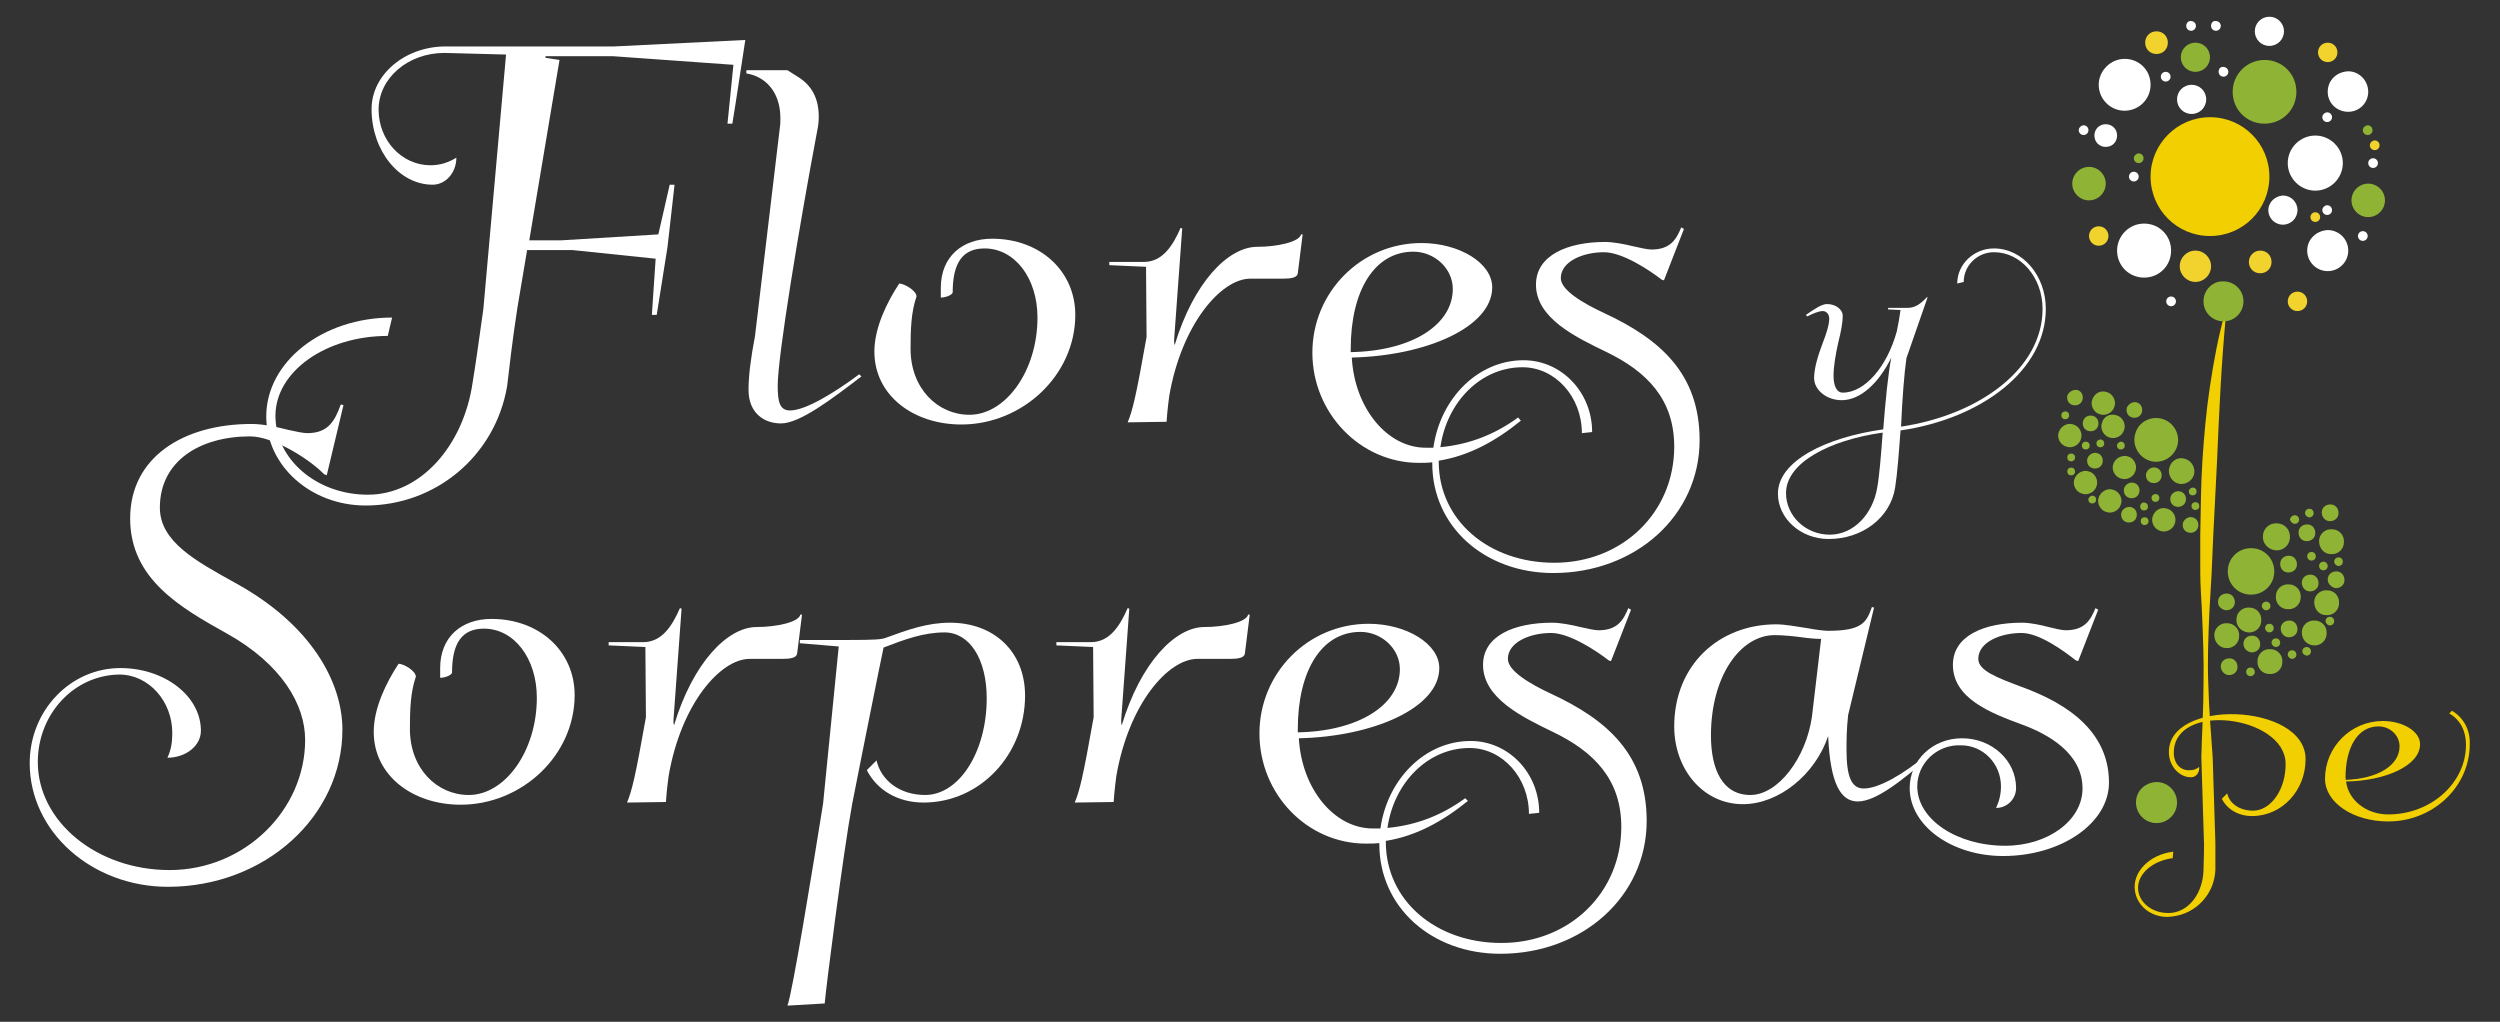 <?xml version="1.0" encoding="utf-8"?>
<!-- Generator: Adobe Illustrator 22.0.1, SVG Export Plug-In . SVG Version: 6.00 Build 0)  -->
<svg version="1.1" id="Capa_1" xmlns="http://www.w3.org/2000/svg" xmlns:xlink="http://www.w3.org/1999/xlink" x="0px" y="0px"
	 viewBox="0 0 462.9 189.2" style="enable-background:new 0 0 462.9 189.2;" xml:space="preserve">
<rect x="0" y="0" width="462.9" height="189.2" fill="#333333" stroke="none"/>
<style type="text/css">
	.st0{fill:#FFFFFF;}
	.st1{fill:#8FB435;}
	.st2{fill:#F1CF00;}
	.st3{fill:#F2D22C;}
</style>
<path class="st0" d="M63.4,135.1c0,16.1-14.4,29.1-32.3,29.1c-14.1,0-25.6-10.2-25.6-22.9c0-9.7,7.5-17.6,16.8-17.6
	c8.2,0,14.9,5.2,14.9,11.6c0,2.8-2.8,5-6.2,5c0.7-1.5,0.9-2.9,0.9-4.6c0-5.9-4.4-10.8-9.8-10.8C13.7,125,7,132.2,7,141.1
	c0,11,10.9,20,24.4,20c13.9,0,25.1-11.1,25.1-24.1c0-6.5-4.3-14-14.5-19.7c-8.6-4.8-17.9-10.1-17.9-21.3c0-11.3,9.8-17.5,22.5-17.5
	c2.2,0,4.8,0.6,6.8,1.1c1.4,0.3,2.7,0.6,3.5,0.6c3.9,0,5.1-2.3,6.2-5.3l0.5,0.1l-3.1,13L60,87.8c-2.6-2.7-9.3-7-13.7-7
	c-9.2,0-16.7,4.5-16.7,13.2c0,6.3,6.7,9.9,13.9,13.9C57.6,115.6,63.4,126.3,63.4,135.1z"/>
<path class="st0" d="M75.9,135c0,7.3,5,12.2,10.9,12.2c6.7,0,12.6-8.1,12.6-18c0-7.3-4.2-12.8-9.8-12.8c-4,0-5.9,2.6-5.9,8.1
	c0,0.5-1.3,1-2.2,1v-1.8c0-5.8,4-9.1,9.5-9.1c8.9,0,15.4,6,15.4,14.1c0,11.2-9.8,20.3-21.1,20.3c-8.9,0-16.1-5.4-16.1-13.5
	c0-4.4,2.3-9.1,4.6-12.6c0.9,0,3.2,1.3,3.2,2.4C76,128.2,75.9,131.4,75.9,135z"/>
<path class="st0" d="M116.1,148.6c0.9-2.2,1.5-4.5,3.5-15.8l-0.1-13l-6.8-0.3v-0.6h6.4c3.5,0,5.4-3.1,6.8-6.3l0.3,0.1l-1.5,20.6
	c0,0.1,0,0.2,0,0.2c0,0.3,0,0.5,0.1,0.8c3.5-11.6,9.9-18.2,15.3-18.2c3.7,0,7.8-0.9,8.1-2.3h0.3l-0.9,7.2c-0.1,0.8-1.2,1-2.8,1h-6
	c-5.4,0-12.7,8.3-15,21.7c-0.3,2.2-0.5,4.5-0.5,4.8L116.1,148.6z"/>
<path class="st0" d="M155.3,119.7l-7.2-0.6v-0.6h8.7c5.3,0,6.4-0.1,7.2-0.4c4.1-1.5,7.7-2.8,11.9-2.8c8.2,0,13.9,5.4,13.9,13.5
	c0,10.9-8.3,19.8-18.8,19.8c-4.8,0-8.6-2.3-10.5-6l1.8-1.8c0.8,3.6,4.2,6.4,9,6.4c6.3,0,11.4-8,11.4-17.9c0-7.3-3.2-12.2-7.8-12.2
	c-3.9,0-7.4,1.3-11.3,2.8c-1.3,6.2-2.7,13.4-4,19.8l-1.8,9.1c-1.7,9.2-4.9,34.4-5.1,37l-6.9,0.4c0.9-2.2,4.8-26.1,6.6-37.4
	L155.3,119.7z"/>
<path class="st0" d="M199,148.6c0.9-2.2,1.5-4.5,3.5-15.8l-0.1-13l-6.8-0.3v-0.6h6.4c3.5,0,5.4-3.1,6.8-6.3l0.3,0.1l-1.5,20.6
	c0,0.1,0,0.2,0,0.2c0,0.3,0,0.5,0.1,0.8c3.5-11.6,9.9-18.2,15.3-18.2c3.7,0,7.8-0.9,8.1-2.3h0.3l-0.9,7.2c-0.1,0.8-1.2,1-2.8,1h-6
	c-5.4,0-12.7,8.3-15,21.7c-0.3,2.2-0.5,4.5-0.5,4.8L199,148.6z"/>
<path class="st0" d="M271.8,148.3c-4.7,3.8-9.6,6.5-15.2,7.4c0,0.1,0,0.1,0,0.2c0,10.8,9.2,18.7,21.4,18.7
	c12.6,0,22.2-9.3,22.2-21.5c0-8.8-5.1-13.9-12.5-17.5c-5.8-2.8-13.1-6.3-13.1-12.5c0-5.4,5.8-7.8,12.8-7.8c1.5,0,3.6,0.4,5.2,0.8
	c1.4,0.3,2.6,0.6,3.4,0.6c3.5,0,4.6-1.9,5.5-4.1l0.5,0.3l-3.7,9.5l-0.4-0.1c-2.3-1.8-7.3-5.1-10.7-5.1c-3.9,0-8,1.7-8,4.8
	c0,2.2,4,4.6,8.1,6.5c10.3,4.8,17.6,11.2,17.6,23.5c0,13.9-11.8,24.6-27.1,24.6c-12.7,0-22.4-8.6-22.4-20.3c0-0.1,0-0.2,0-0.2
	c-0.8,0.1-1.6,0.1-2.5,0.1c-10.9,0-19.7-9.2-19.7-20.4c0-11.2,9-20.3,20.2-20.3c7,0,13.1,3.7,13.1,8.2c0,7.4-12.3,12.7-26,13
	c0.5,9.3,6.5,16.7,13.7,16.7c0.5,0,0.9,0,1.4,0c1.3-9.2,8.3-16.2,16.7-16.2c7,0,12.7,5.9,12.7,13.3l-1.9,0.2c0-6.7-4.9-12.2-11-12.2
	c-7.7,0-14,6.4-15.2,14.8c5.3-0.5,10-2.3,14.4-5.5L271.8,148.3z M259.2,123.9c0-3.8-3.4-6.9-7.3-6.9c-7.2,0-11.6,7.2-11.6,18
	c0,0.2,0,0.4,0,0.6C251.6,135.4,259.2,130.5,259.2,123.9z"/>
<path class="st0" d="M341.9,138.8c0,5,0.9,7.2,3.2,7.2c2.8,0,7.4-2.7,11.6-6.2l0.5,0.4c-4.9,4.2-9.8,8.2-13.2,8.2
	c-3.2,0-5.1-3.3-5.5-12.1c-2.4,7.1-9.1,12.6-15.8,12.6c-7.3,0-12.7-6.4-12.7-14.4c0-11.3,8.2-18.9,18.9-18.9c1.5,0,3.8,0.4,5.7,0.7
	c1.6,0.3,3.1,0.5,3.9,0.5c6.2,0,7.1-1.5,8.1-4.4l0.4,0.1l-4.8,19.9C341.9,135.1,341.9,137.2,341.9,138.8z M337.2,118.3
	c-0.9,0-2.2-0.1-3.6-0.3c-1.5-0.2-3.4-0.4-5-0.4c-6.3,0-11.8,7.5-11.8,18.6c0,6.2,2.1,11,7.3,11c5.1,0,10.3-6.8,11.4-14.5
	L337.2,118.3z"/>
<path class="st0" d="M355,145.6c0,6.1,7.3,11,16.3,11c7.9,0,14.3-4.7,14.3-10.6c0-6.6-6.5-10.1-11.1-11.8c-6-2.2-12.9-4.9-12.9-11.1
	c0-5.4,5.8-7.8,12.8-7.8c1.5,0,3.4,0.4,4.9,0.8c1.3,0.3,2.4,0.6,3.2,0.6c3.5,0,4.6-1.9,5.5-4.1l0.5,0.3l-3.7,9.5l-0.4-0.1
	c-2.3-1.8-6.8-5.1-10.1-5.1c-3.9,0-8,1.7-8,4.8c0,2.2,3.6,3.5,7.8,5.1c6.3,2.3,16.4,7,16.4,17.8c0,7.5-8.8,13.6-19.6,13.6
	c-9.5,0-17.3-5.6-17.3-12.6c0-5.1,4.2-9.2,9.7-9.2c5.5,0,10,4.1,10,9.2c0,2.1-1.7,3.7-3.7,3.7c0.6-1.3,0.9-2.6,0.9-4
	c0-4.2-3.3-7.6-7.4-7.6C358.7,137.8,355,141.3,355,145.6z"/>
<g>
	<path class="st0" d="M352,79c14.6-2.2,26.2-10.8,26.2-21.8c0-5.8-4-10.5-9-10.5c-3.1,0-5.6,2.5-5.6,5.5l-1.2,0.3
		c0-3.6,3.1-6.5,6.8-6.5c5.3,0,9.6,5,9.6,11.2c0,11.3-11.8,20.3-26.9,22.5c-0.3,4.1-0.6,8.1-1,10.6c-0.9,5.6-6.1,9.5-12.3,9.5
		c-5.2,0-9.4-3.8-9.4-8.4c0-6,8.8-10.4,19.5-11.9c0.4-5.1,0.9-10.4,1.5-13.3c-2.3,4.7-5.7,7.9-9.2,7.9c-2.8,0-5.1-1.9-5.1-4.1
		c0-1.9,0.8-4.4,1.6-6.5c0.7-1.8,1.2-3.4,1.2-4.5c0-0.8-0.5-1.4-1.2-1.4c-0.7,0-1.7,0.4-2.9,1l-0.2-0.3c1.6-1.1,2.9-2,3.9-2
		c1.6,0,2.9,1,2.9,2.2c0,1.1-0.3,2.9-0.8,4.8c-0.5,2.2-0.9,4.5-0.9,6.3c0,1.7,0.5,3.1,1.7,3.1c4.1,0,8.2-4.8,10-11.3
		c0.3-1.4,0.5-2.5,0.7-4l-2.3-0.1v-0.3h3.7c1.4,0,2.5-0.9,3.5-2l0.1,0.1L353,66.3C352.6,69,352.2,74.1,352,79z M338.8,99
		c4.4,0,8-3.8,8.8-8.8c0.4-2.2,0.7-6.1,1-10.1c-9.9,1.4-17.9,5.6-17.9,11.2C330.7,95.5,334.3,99,338.8,99z"/>
</g>
<path class="st1" d="M395.5,148.6c0,2.1,1.7,3.8,3.8,3.8c2.1,0,3.8-1.7,3.8-3.8c0-2.1-1.7-3.8-3.8-3.8
	C397.1,144.9,395.5,146.5,395.5,148.6z"/>
<g>
	<path class="st1" d="M401.7,86.5c-0.4,1.2,0.3,2.6,1.5,3c1.2,0.4,2.6-0.3,3-1.5c0.4-1.2-0.3-2.6-1.5-3
		C403.4,84.5,402.1,85.2,401.7,86.5z"/>
	<path class="st1" d="M395.4,80.2c-0.7,2.1,0.5,4.4,2.6,5.1c2.1,0.7,4.4-0.5,5.1-2.6c0.7-2.1-0.5-4.4-2.6-5.1
		C398.3,76.9,396,78.1,395.4,80.2z"/>
	<path class="st1" d="M393.8,75.5c-0.2,0.8,0.2,1.6,1,1.8c0.8,0.2,1.6-0.2,1.8-1c0.2-0.8-0.2-1.6-1-1.8
		C394.9,74.3,394.1,74.8,393.8,75.5z"/>
	<path class="st1" d="M382.8,73.2c-0.2,0.8,0.2,1.6,1,1.8c0.8,0.2,1.6-0.2,1.8-1c0.2-0.8-0.2-1.6-1-1.8
		C383.9,72.1,383.1,72.5,382.8,73.2z"/>
	<path class="st1" d="M397.4,87.6c-0.2,0.8,0.2,1.6,1,1.8c0.8,0.2,1.6-0.2,1.8-1c0.2-0.8-0.2-1.6-1-1.8
		C398.5,86.4,397.7,86.8,397.4,87.6z"/>
	<path class="st1" d="M401.9,92c-0.2,0.8,0.2,1.6,1,1.8c0.8,0.2,1.6-0.2,1.8-1c0.2-0.8-0.2-1.6-1-1.8
		C402.9,90.8,402.1,91.3,401.9,92z"/>
	<path class="st1" d="M392.8,94.9c-0.2,0.8,0.2,1.6,1,1.8c0.8,0.2,1.6-0.2,1.8-1c0.2-0.8-0.2-1.6-1-1.8
		C393.9,93.7,393,94.2,392.8,94.9z"/>
	<path class="st1" d="M393.3,90.4c-0.2,0.8,0.2,1.6,1,1.8c0.8,0.2,1.6-0.2,1.8-1c0.2-0.8-0.2-1.6-1-1.8
		C394.4,89.2,393.6,89.6,393.3,90.4z"/>
	<path class="st1" d="M404.2,96.8c-0.2,0.8,0.2,1.6,1,1.8c0.8,0.2,1.6-0.2,1.8-1c0.2-0.8-0.2-1.6-1-1.8
		C405.3,95.6,404.5,96,404.2,96.8z"/>
	<path class="st1" d="M386.5,84.9c-0.2,0.8,0.2,1.6,1,1.8c0.8,0.2,1.6-0.2,1.8-1c0.2-0.8-0.2-1.6-1-1.8
		C387.6,83.7,386.8,84.1,386.5,84.9z"/>
	<path class="st1" d="M385.7,78c-0.2,0.8,0.2,1.6,1,1.8c0.8,0.2,1.6-0.2,1.8-1c0.2-0.8-0.2-1.6-1-1.8
		C386.7,76.8,385.9,77.2,385.7,78z"/>
	<path class="st1" d="M405.3,90.8c-0.1,0.4,0.1,0.8,0.5,0.9c0.4,0.1,0.8-0.1,0.9-0.5c0.1-0.4-0.1-0.8-0.5-0.9
		C405.9,90.2,405.5,90.4,405.3,90.8z"/>
	<path class="st1" d="M405.8,93.5c-0.1,0.4,0.1,0.8,0.5,0.9c0.4,0.1,0.8-0.1,0.9-0.5c0.1-0.4-0.1-0.8-0.5-0.9
		C406.3,92.9,405.9,93.1,405.8,93.5z"/>
	<path class="st1" d="M396.4,96.3c-0.1,0.4,0.1,0.8,0.5,0.9c0.4,0.1,0.8-0.1,0.9-0.5c0.1-0.4-0.1-0.8-0.5-0.9
		C396.9,95.7,396.5,95.9,396.4,96.3z"/>
	<path class="st1" d="M396.3,93.6c-0.1,0.4,0.1,0.8,0.5,0.9c0.4,0.1,0.8-0.1,0.9-0.5c0.1-0.4-0.1-0.8-0.5-0.9
		C396.8,92.9,396.4,93.2,396.3,93.6z"/>
	<path class="st1" d="M398.4,92c-0.1,0.4,0.1,0.8,0.5,0.9c0.4,0.1,0.8-0.1,0.9-0.5c0.1-0.4-0.1-0.8-0.5-0.9
		C399,91.4,398.5,91.6,398.4,92z"/>
	<path class="st1" d="M392,82.3c-0.1,0.4,0.1,0.8,0.5,0.9c0.4,0.1,0.8-0.1,0.9-0.5c0.1-0.4-0.1-0.8-0.5-0.9
		C392.6,81.7,392.2,81.9,392,82.3z"/>
	<path class="st1" d="M382.8,84.5c-0.1,0.4,0.1,0.8,0.5,0.9c0.4,0.1,0.8-0.1,0.9-0.5c0.1-0.4-0.1-0.8-0.5-0.9
		C383.3,83.9,382.9,84.1,382.8,84.5z"/>
	<path class="st1" d="M385.5,82.3c-0.1,0.4,0.1,0.8,0.5,0.9c0.4,0.1,0.8-0.1,0.9-0.5c0.1-0.4-0.1-0.8-0.5-0.9
		C386,81.7,385.6,81.9,385.5,82.3z"/>
	<path class="st1" d="M388.2,81.9c-0.1,0.4,0.1,0.8,0.5,0.9c0.4,0.1,0.8-0.1,0.9-0.5c0.1-0.4-0.1-0.8-0.5-0.9
		C388.8,81.3,388.3,81.5,388.2,81.9z"/>
	<path class="st1" d="M382.8,87.1c-0.1,0.4,0.1,0.8,0.5,0.9c0.4,0.1,0.8-0.1,0.9-0.5c0.1-0.4-0.1-0.8-0.5-0.9
		C383.3,86.5,382.9,86.7,382.8,87.1z"/>
	<path class="st1" d="M381.7,76.7c-0.1,0.4,0.1,0.8,0.5,0.9c0.4,0.1,0.8-0.1,0.9-0.5c0.1-0.4-0.1-0.8-0.5-0.9
		C382.3,76.1,381.8,76.3,381.7,76.7z"/>
	<path class="st1" d="M386.7,92.3c-0.1,0.4,0.1,0.8,0.5,0.9c0.4,0.1,0.8-0.1,0.9-0.5c0.1-0.4-0.1-0.8-0.5-0.9
		C387.3,91.7,386.9,91.9,386.7,92.3z"/>
	<path class="st1" d="M384.1,88.7c-0.4,1.1,0.3,2.4,1.4,2.7c1.1,0.4,2.4-0.3,2.7-1.4c0.4-1.1-0.3-2.4-1.4-2.7
		C385.7,86.9,384.5,87.6,384.1,88.7z"/>
	<path class="st1" d="M391.3,85.9c-0.4,1.1,0.3,2.4,1.4,2.7c1.1,0.4,2.4-0.3,2.7-1.4c0.4-1.1-0.3-2.4-1.4-2.7
		C392.9,84.2,391.7,84.8,391.3,85.9z"/>
	<path class="st1" d="M381.2,80c-0.4,1.1,0.3,2.4,1.4,2.7c1.1,0.4,2.4-0.3,2.7-1.4c0.4-1.1-0.3-2.4-1.4-2.7
		C382.8,78.2,381.6,78.9,381.2,80z"/>
	<path class="st1" d="M387.4,74c-0.4,1.1,0.3,2.4,1.4,2.7c1.1,0.4,2.4-0.3,2.7-1.4c0.4-1.1-0.3-2.4-1.4-2.7
		C389,72.2,387.8,72.8,387.4,74z"/>
	<path class="st1" d="M389.2,78.3c-0.4,1.1,0.3,2.4,1.4,2.7c1.1,0.4,2.4-0.3,2.7-1.4c0.4-1.1-0.3-2.4-1.4-2.7
		C390.7,76.5,389.5,77.1,389.2,78.3z"/>
	<path class="st1" d="M388.6,92.1c-0.4,1.1,0.3,2.4,1.4,2.7c1.1,0.4,2.4-0.3,2.7-1.4c0.4-1.1-0.3-2.4-1.4-2.7
		C390.2,90.3,389,91,388.6,92.1z"/>
	<path class="st1" d="M398.6,95.6c-0.4,1.1,0.3,2.4,1.4,2.7c1.1,0.4,2.4-0.3,2.7-1.4c0.4-1.1-0.3-2.4-1.4-2.7
		C400.2,93.8,399,94.4,398.6,95.6z"/>
</g>
<g>
	<path class="st1" d="M421.4,101.9c1.4,0.1,2.6-1,2.6-2.4c0.1-1.4-1-2.6-2.4-2.6c-1.4-0.1-2.6,1-2.6,2.4
		C418.9,100.6,420,101.8,421.4,101.9z"/>
	<path class="st1" d="M416.6,110.1c2.4,0.1,4.4-1.7,4.5-4.1c0.1-2.4-1.7-4.4-4.1-4.5c-2.4-0.1-4.4,1.7-4.5,4.1
		C412.4,108,414.2,110,416.6,110.1z"/>
	<path class="st1" d="M412.2,113c0.9,0,1.6-0.6,1.6-1.5c0-0.9-0.6-1.6-1.5-1.6c-0.9,0-1.6,0.6-1.6,1.5
		C410.6,112.2,411.3,112.9,412.2,113z"/>
	<path class="st1" d="M412.7,125c0.9,0,1.6-0.6,1.6-1.5c0-0.9-0.6-1.6-1.5-1.6c-0.9,0-1.6,0.6-1.6,1.5
		C411.2,124.2,411.9,125,412.7,125z"/>
	<path class="st1" d="M423.7,106c0.9,0,1.6-0.6,1.6-1.5c0-0.9-0.6-1.6-1.5-1.6c-0.9,0-1.6,0.6-1.6,1.5
		C422.2,105.3,422.8,106,423.7,106z"/>
	<path class="st1" d="M427.1,100.2c0.9,0,1.6-0.6,1.6-1.5c0-0.9-0.6-1.6-1.5-1.6c-0.9,0-1.6,0.6-1.6,1.5
		C425.6,99.5,426.2,100.2,427.1,100.2z"/>
	<path class="st1" d="M432.5,108.9c0.9,0,1.6-0.6,1.6-1.5c0-0.9-0.6-1.6-1.5-1.6c-0.9,0-1.6,0.6-1.6,1.5
		C431,108.1,431.7,108.8,432.5,108.9z"/>
	<path class="st1" d="M427.7,109.5c0.9,0,1.6-0.6,1.6-1.5c0-0.9-0.6-1.6-1.5-1.6c-0.9,0-1.6,0.6-1.6,1.5
		C426.2,108.7,426.8,109.5,427.7,109.5z"/>
	<path class="st1" d="M431.4,96.5c0.9,0,1.6-0.6,1.6-1.5c0-0.9-0.6-1.6-1.5-1.6c-0.9,0-1.6,0.6-1.6,1.5
		C429.9,95.7,430.5,96.5,431.4,96.5z"/>
	<path class="st1" d="M423.8,118c0.9,0,1.6-0.6,1.6-1.5c0-0.9-0.6-1.6-1.5-1.6c-0.9,0-1.6,0.6-1.6,1.5
		C422.3,117.3,423,118,423.8,118z"/>
	<path class="st1" d="M416.9,120.8c0.9,0,1.6-0.6,1.6-1.5c0-0.9-0.6-1.6-1.5-1.6c-0.9,0-1.6,0.6-1.6,1.5
		C415.4,120,416,120.7,416.9,120.8z"/>
	<path class="st1" d="M424.9,97c0.4,0,0.8-0.3,0.8-0.8c0-0.4-0.3-0.8-0.8-0.8c-0.4,0-0.8,0.3-0.9,0.8C424.1,96.6,424.5,97,424.9,97z
		"/>
	<path class="st1" d="M427.6,95.8c0.4,0,0.8-0.3,0.8-0.8c0-0.4-0.3-0.8-0.8-0.8c-0.4,0-0.8,0.3-0.8,0.8
		C426.8,95.4,427.2,95.8,427.6,95.8z"/>
	<path class="st1" d="M433,104.8c0.4,0,0.8-0.3,0.8-0.8c0-0.4-0.3-0.8-0.8-0.8c-0.4,0-0.8,0.3-0.8,0.8
		C432.2,104.4,432.6,104.8,433,104.8z"/>
	<path class="st1" d="M430.2,105.6c0.4,0,0.8-0.3,0.8-0.8c0-0.4-0.3-0.8-0.8-0.8c-0.4,0-0.8,0.3-0.8,0.8
		C429.4,105.2,429.7,105.6,430.2,105.6z"/>
	<path class="st1" d="M428,103.8c0.4,0,0.8-0.3,0.8-0.8c0-0.4-0.3-0.8-0.8-0.8c-0.4,0-0.8,0.3-0.8,0.8
		C427.2,103.4,427.5,103.8,428,103.8z"/>
	<path class="st1" d="M419.6,113c0.4,0,0.8-0.3,0.8-0.8c0-0.4-0.3-0.8-0.8-0.8c-0.4,0-0.8,0.3-0.8,0.8
		C418.8,112.6,419.2,113,419.6,113z"/>
	<path class="st1" d="M424.4,122c0.4,0,0.8-0.3,0.8-0.8c0-0.4-0.3-0.8-0.8-0.8c-0.4,0-0.8,0.3-0.8,0.8
		C423.6,121.6,424,122,424.4,122z"/>
	<path class="st1" d="M421.4,119.8c0.4,0,0.8-0.3,0.8-0.8c0-0.4-0.3-0.8-0.8-0.8c-0.4,0-0.8,0.3-0.8,0.8
		C420.6,119.4,421,119.8,421.4,119.8z"/>
	<path class="st1" d="M420.2,117.1c0.4,0,0.8-0.3,0.8-0.8c0-0.4-0.3-0.8-0.8-0.8c-0.4,0-0.8,0.3-0.8,0.8
		C419.4,116.7,419.8,117.1,420.2,117.1z"/>
	<path class="st1" d="M427.1,121.4c0.4,0,0.8-0.3,0.8-0.8c0-0.4-0.3-0.8-0.8-0.8c-0.4,0-0.8,0.3-0.8,0.8
		C426.3,121,426.6,121.3,427.1,121.4z"/>
	<path class="st1" d="M416.7,125.2c0.4,0,0.8-0.3,0.8-0.8c0-0.4-0.3-0.8-0.8-0.8c-0.4,0-0.8,0.3-0.8,0.8
		C415.9,124.8,416.2,125.2,416.7,125.2z"/>
	<path class="st1" d="M431.4,115.8c0.4,0,0.8-0.3,0.8-0.8c0-0.4-0.3-0.8-0.8-0.8c-0.4,0-0.8,0.3-0.8,0.8
		C430.6,115.4,431,115.8,431.4,115.8z"/>
	<path class="st1" d="M428.4,119.5c1.3,0.1,2.4-0.9,2.4-2.2c0.1-1.3-0.9-2.4-2.2-2.4c-1.3-0.1-2.4,0.9-2.4,2.2
		C426.2,118.4,427.1,119.4,428.4,119.5z"/>
	<path class="st1" d="M423.6,112.8c1.3,0.1,2.4-0.9,2.4-2.2c0.1-1.3-0.9-2.4-2.2-2.4c-1.3-0.1-2.4,0.9-2.4,2.2
		C421.3,111.7,422.3,112.8,423.6,112.8z"/>
	<path class="st1" d="M420.2,124.8c1.3,0.1,2.4-0.9,2.4-2.2c0.1-1.3-0.9-2.4-2.2-2.4c-1.3-0.1-2.4,0.9-2.4,2.2
		C417.9,123.7,418.9,124.8,420.2,124.8z"/>
	<path class="st1" d="M412.2,120c1.3,0.1,2.4-0.9,2.4-2.2c0.1-1.3-0.9-2.4-2.2-2.4c-1.3-0.1-2.4,0.9-2.4,2.2
		C410,118.9,411,120,412.2,120z"/>
	<path class="st1" d="M416.3,117.1c1.3,0.1,2.4-0.9,2.4-2.2c0.1-1.3-0.9-2.4-2.2-2.4c-1.3-0.1-2.4,0.9-2.4,2.2
		C414,115.9,415,117,416.3,117.1z"/>
	<path class="st1" d="M430.7,113.9c1.3,0.1,2.4-0.9,2.4-2.2c0.1-1.3-0.9-2.4-2.2-2.4c-1.3-0.1-2.4,0.9-2.4,2.2
		C428.5,112.8,429.4,113.9,430.7,113.9z"/>
	<path class="st1" d="M431.6,102.6c1.3,0.1,2.4-0.9,2.4-2.2c0.1-1.3-0.9-2.4-2.2-2.4c-1.3-0.1-2.4,0.9-2.4,2.2
		C429.4,101.5,430.3,102.6,431.6,102.6z"/>
</g>
<path class="st2" d="M408.9,126.9c-0.2-4.6,0-9.2,0.2-13.8l0.4-6.9l0.3-6.9l0.7-13.8c0.4-9.2,0.8-18.4,1.7-27.6l-0.2,0
	c-1.3,4.5-2.1,9-2.8,13.6c-0.7,4.6-1.1,9.2-1.4,13.8c-0.3,4.6-0.3,9.3-0.4,13.9c0,2.3,0,4.6,0,6.9c0,2.3,0.2,4.6,0.3,6.9
	c0.2,4.6,0.4,9.2,0.3,13.9c0,4.4-0.3,8.9-0.4,13.3l0.5,16.2c0,2.2-0.1,3.7-0.1,4.7c-0.1,4-2.4,7.4-5.7,7.9c-3.2,0.4-6.1-1.5-6.4-4.2
	c-0.3-2.8,2.5-5.4,6.4-5.9l0.1-1.2c-4.4,0.5-7.6,3.8-7.1,7.2c0.4,3.1,3.5,5.3,6.9,4.8c4.4-0.5,7.8-4.1,8-8.6c0-1.2,0-2.8,0-5
	l-0.5-15.9C409.4,135.8,409,131.4,408.9,126.9z"/>
<path class="st2" d="M398.2,32.7c0,6.1,4.9,11,11,11c6.1,0,11-4.9,11-11c0-6.1-4.9-11-11-11C403.1,21.7,398.2,26.7,398.2,32.7z"/>
<path class="st3" d="M403.6,49.3c0,1.6,1.3,2.9,2.9,2.9c1.6,0,2.9-1.3,2.9-2.9c0-1.6-1.3-2.9-2.9-2.9
	C404.9,46.4,403.6,47.7,403.6,49.3z"/>
<path class="st3" d="M397.2,7.9c0,1.2,0.9,2.1,2.1,2.1c1.2,0,2.1-0.9,2.1-2.1c0-1.2-0.9-2.1-2.1-2.1C398.1,5.8,397.2,6.7,397.2,7.9z
	"/>
<path class="st3" d="M386.8,43.7c0,1,0.8,1.8,1.8,1.8c1,0,1.8-0.8,1.8-1.8c0-1-0.8-1.8-1.8-1.8C387.6,41.9,386.8,42.7,386.8,43.7z"
	/>
<path class="st3" d="M423.6,55.8c0,1,0.8,1.8,1.8,1.8c1,0,1.8-0.8,1.8-1.8c0-1-0.8-1.8-1.8-1.8C424.4,54,423.6,54.8,423.6,55.8z"/>
<path class="st3" d="M438.8,26.9c0,0.5,0.4,0.9,0.9,0.9c0.5,0,0.9-0.4,0.9-0.9c0-0.5-0.4-0.9-0.9-0.9
	C439.3,26,438.8,26.4,438.8,26.9z"/>
<path class="st3" d="M427.8,40.2c0,0.5,0.4,0.9,0.9,0.9c0.5,0,0.9-0.4,0.9-0.9c0-0.5-0.4-0.9-0.9-0.9
	C428.2,39.3,427.8,39.7,427.8,40.2z"/>
<path class="st3" d="M429.2,9.7c0,1,0.8,1.8,1.8,1.8c1,0,1.8-0.8,1.8-1.8c0-1-0.8-1.8-1.8-1.8C430,7.9,429.2,8.7,429.2,9.7z"/>
<g>
	<path class="st1" d="M413.4,17c0,3.3,2.6,5.9,5.9,5.9c3.3,0,5.9-2.6,5.9-5.9c0-3.3-2.6-5.9-5.9-5.9C416.1,11.1,413.4,13.7,413.4,17
		z"/>
	<path class="st1" d="M408,55.8c0,2.1,1.7,3.7,3.7,3.7c2.1,0,3.7-1.7,3.7-3.7c0-2.1-1.7-3.7-3.7-3.7C409.7,52,408,53.7,408,55.8z"/>
	<path class="st1" d="M435.4,37.1c0,1.7,1.4,3.1,3.1,3.1c1.7,0,3.1-1.4,3.1-3.1c0-1.7-1.4-3.1-3.1-3.1
		C436.8,34,435.4,35.4,435.4,37.1z"/>
	<path class="st1" d="M383.7,34c0,1.7,1.4,3.1,3.1,3.1c1.7,0,3.1-1.4,3.1-3.1c0-1.7-1.4-3.1-3.1-3.1C385.1,30.9,383.7,32.3,383.7,34
		z"/>
	<path class="st1" d="M437.5,24.1c0,0.5,0.4,0.9,0.9,0.9c0.5,0,0.9-0.4,0.9-0.9c0-0.5-0.4-0.9-0.9-0.9
		C438,23.2,437.5,23.6,437.5,24.1z"/>
	<path class="st1" d="M395.1,29.3c0,0.5,0.4,0.9,0.9,0.9c0.5,0,0.9-0.4,0.9-0.9c0-0.5-0.4-0.9-0.9-0.9
		C395.6,28.4,395.1,28.8,395.1,29.3z"/>
	<path class="st1" d="M403.8,10.6c0,1.5,1.2,2.7,2.7,2.7c1.5,0,2.7-1.2,2.7-2.7c0-1.5-1.2-2.7-2.7-2.7C405,7.9,403.8,9.1,403.8,10.6
		z"/>
</g>
<path class="st0" d="M423.6,30.2c0,2.8,2.3,5.1,5.1,5.1c2.8,0,5.1-2.3,5.1-5.1c0-2.8-2.3-5.1-5.1-5.1
	C425.9,25.1,423.6,27.4,423.6,30.2z"/>
<path class="st0" d="M388.6,15.7c0,2.6,2.1,4.8,4.8,4.8c2.6,0,4.8-2.1,4.8-4.8s-2.1-4.8-4.8-4.8C390.8,10.9,388.6,13.1,388.6,15.7z"
	/>
<path class="st0" d="M427.2,46.4c0,2.1,1.7,3.8,3.8,3.8c2.1,0,3.8-1.7,3.8-3.8c0-2.1-1.7-3.8-3.8-3.8
	C428.9,42.7,427.2,44.3,427.2,46.4z"/>
<path class="st0" d="M431,17c0,2.1,1.7,3.7,3.8,3.7c2.1,0,3.7-1.7,3.7-3.7c0-2.1-1.7-3.8-3.7-3.8C432.6,13.3,431,14.9,431,17z"/>
<path class="st0" d="M392,46.4c0,2.8,2.2,5,5,5c2.8,0,5-2.2,5-5c0-2.8-2.2-5-5-5C394.2,41.4,392,43.7,392,46.4z"/>
<path class="st0" d="M403.1,18.4c0,1.5,1.2,2.7,2.7,2.7c1.5,0,2.7-1.2,2.7-2.7c0-1.5-1.2-2.7-2.7-2.7
	C404.3,15.7,403.1,16.9,403.1,18.4z"/>
<path class="st0" d="M387.8,25.1c0,1.2,0.9,2.1,2.1,2.1c1.2,0,2.1-0.9,2.1-2.1c0-1.2-0.9-2.1-2.1-2.1
	C388.7,23,387.8,23.9,387.8,25.1z"/>
<path class="st0" d="M438.5,30.2c0,0.5,0.4,0.9,0.9,0.9c0.5,0,0.9-0.4,0.9-0.9c0-0.5-0.4-0.9-0.9-0.9
	C438.9,29.3,438.5,29.7,438.5,30.2z"/>
<path class="st0" d="M430,21.7c0,0.5,0.4,0.9,0.9,0.9c0.5,0,0.9-0.4,0.9-0.9c0-0.5-0.4-0.9-0.9-0.9C430.5,20.8,430,21.2,430,21.7z"
	/>
<path class="st0" d="M409.4,4.8c0,0.5,0.4,0.9,0.9,0.9c0.5,0,0.9-0.4,0.9-0.9c0-0.5-0.4-0.9-0.9-0.9C409.8,3.8,409.4,4.2,409.4,4.8z
	"/>
<path class="st0" d="M410.8,13.3c0,0.5,0.4,0.9,0.9,0.9c0.5,0,0.9-0.4,0.9-0.9c0-0.5-0.4-0.9-0.9-0.9
	C411.2,12.3,410.8,12.7,410.8,13.3z"/>
<path class="st0" d="M404.8,4.8c0,0.5,0.4,0.9,0.9,0.9c0.5,0,0.9-0.4,0.9-0.9c0-0.5-0.4-0.9-0.9-0.9C405.3,3.8,404.8,4.2,404.8,4.8z
	"/>
<path class="st0" d="M400.1,14.2c0,0.5,0.4,0.9,0.9,0.9c0.5,0,0.9-0.4,0.9-0.9c0-0.5-0.4-0.9-0.9-0.9
	C400.5,13.3,400.1,13.7,400.1,14.2z"/>
<path class="st0" d="M394.2,32.7c0,0.5,0.4,0.9,0.9,0.9c0.5,0,0.9-0.4,0.9-0.9c0-0.5-0.4-0.9-0.9-0.9
	C394.6,31.8,394.2,32.2,394.2,32.7z"/>
<path class="st0" d="M401.1,55.8c0,0.5,0.4,0.9,0.9,0.9c0.5,0,0.9-0.4,0.9-0.9c0-0.5-0.4-0.9-0.9-0.9
	C401.5,54.9,401.1,55.3,401.1,55.8z"/>
<path class="st0" d="M430,38.9c0,0.5,0.4,0.9,0.9,0.9c0.5,0,0.9-0.4,0.9-0.9c0-0.5-0.4-0.9-0.9-0.9C430.5,38,430,38.4,430,38.9z"/>
<path class="st0" d="M436.6,43.7c0,0.5,0.4,0.9,0.9,0.9s0.9-0.4,0.9-0.9c0-0.5-0.4-0.9-0.9-0.9S436.6,43.2,436.6,43.7z"/>
<path class="st0" d="M384.9,24.1c0,0.5,0.4,0.9,0.9,0.9c0.5,0,0.9-0.4,0.9-0.9s-0.4-0.9-0.9-0.9C385.4,23.2,384.9,23.6,384.9,24.1z"
	/>
<path class="st0" d="M417.5,5.8c0,1.5,1.2,2.7,2.7,2.7c1.5,0,2.7-1.2,2.7-2.7c0-1.5-1.2-2.7-2.7-2.7C418.7,3.1,417.5,4.3,417.5,5.8z
	"/>
<path class="st0" d="M420,38.9c0,1.5,1.2,2.7,2.7,2.7c1.5,0,2.7-1.2,2.7-2.7c0-1.5-1.2-2.7-2.7-2.7C421.2,36.3,420,37.5,420,38.9z"
	/>
<path class="st3" d="M416.4,48.5c0,1.2,0.9,2.1,2.1,2.1c1.2,0,2.1-0.9,2.1-2.1c0-1.2-0.9-2.1-2.1-2.1
	C417.3,46.4,416.4,47.4,416.4,48.5z"/>
<g>
	<path class="st2" d="M401.6,139.5c0.1,2.6,2.2,4.6,4.3,4.4c0.8-0.1,1.4-0.9,1.3-1.9c-0.5,0.4-1,0.6-1.6,0.6
		c-1.8,0.2-3.1-1.2-3.1-3.2c0-9.6,20.5-6.9,20.7,1.9c0.1,4.8-2.7,8.8-6,8.8c-2.5,0-4.4-1.3-4.8-3.2l-1,1c1,2,3.1,3.2,5.6,3.2
		c5.5,0,9.9-4.7,9.9-10.5C427,130.1,401.1,129.2,401.6,139.5z"/>
	<path class="st2" d="M454,131.6l-0.5,0.5c2.1,1.2,3.1,3.3,3.1,5.8c0,7.1-6.5,12.9-14.4,12.9c-4.1,0-7.4-2.7-7.8-6.1
		c7.2-0.1,13.7-2.9,13.7-6.9c0-2.4-3.2-4.3-6.9-4.3c-5.9,0-10.7,4.8-10.7,10.7c0,4.4,5.2,7.9,11.7,7.9c8.3,0,15.1-6.4,15.1-14.3
		C457.4,135.2,456.2,132.9,454,131.6z M434.3,144c0-5.7,2.3-9.5,6.1-9.5c2.1,0,3.9,1.6,3.9,3.7c0,3.5-4,6-10,6.2
		C434.4,144.2,434.3,144.1,434.3,144z"/>
</g>
<g>
	<path class="st0" d="M93.9,71.5c-2.2,12.9-13.2,22.1-26.2,22.1c-10.2,0-18.4-7.4-18.4-16.5c0-10.1,10.4-18.3,23.3-18.3l-0.8,3.4
		C60.3,62.2,51,68.8,51,77c0,8,7.6,14.6,17.1,14.6c9.8,0,17.7-9.1,19.4-20.7c0.5-3,1.1-7.2,2-13.7l4.2-47.1L82.3,9.8
		c-6.8,0-12.2,4.7-12.2,10.5c0,5.7,4.3,10.3,9.6,10.3c1.8,0,3.3-0.5,4.8-1.4c0,2.8-2,5-4.4,5c-6.2,0-11.3-6.3-11.3-14
		c0-6.4,6.2-11.6,13.7-11.6h31.2l24.3-1.2c-0.8,5.1-1.6,10.7-2.4,15.5h-0.9l1.1-10.9l-22.4-1.6H101l0,0.3l2.6,0.4l-5.6,33.4h5.9
		l18-1.1l2.1-9.2h0.9l-1.3,11.5l-2,12.6h-0.9l0.7-10.4L106,46.3h-8.4L95.8,57C94.8,63.5,94.3,68.2,93.9,71.5z"/>
	<path class="st0" d="M147.7,14.2c2.6,1.6,3.9,4,3.9,7.4c0,0.9-0.1,1.8-0.3,2.7c-3.3,17.5-7.3,41.7-7.3,47.1c0,3.1,0.4,4.6,2.3,4.6
		c2.8,0,8.1-3.2,12.8-6.7l0.4,0.4c-5.5,4.2-11.4,8.7-14.9,8.7c-3.1,0-6-1.9-6-6.2c0-2.6,0.4-5.8,1.2-10l4.6-38.6
		c0.1-0.6,0.1-1.1,0.1-1.7c0-5.1-3-7.8-6.3-8.3v-0.6h7.6L147.7,14.2z"/>
	<path class="st0" d="M168.6,64.6c0,7.3,5,12.2,10.9,12.2c6.7,0,12.6-8.1,12.6-18c0-7.3-4.2-12.8-9.8-12.8c-4,0-5.9,2.6-5.9,8.1
		c0,0.5-1.3,1-2.2,1v-1.8c0-5.8,4-9.1,9.5-9.1c8.9,0,15.4,6,15.4,14.1c0,11.2-9.8,20.3-21.1,20.3c-8.9,0-16.1-5.4-16.1-13.5
		c0-4.4,2.3-9.1,4.6-12.6c0.9,0,3.2,1.3,3.2,2.4C168.7,57.8,168.6,61,168.6,64.6z"/>
	<path class="st0" d="M208.8,78.2c0.9-2.2,1.5-4.5,3.5-15.8l-0.1-13l-6.8-0.3v-0.6h6.4c3.5,0,5.4-3.1,6.8-6.3l0.3,0.1l-1.5,20.6
		c0,0.1,0,0.2,0,0.2c0,0.3,0,0.5,0.1,0.8c3.5-11.6,9.9-18.2,15.3-18.2c3.7,0,7.8-0.9,8.1-2.3h0.3l-0.9,7.2c-0.1,0.8-1.2,1-2.8,1h-6
		c-5.4,0-12.7,8.4-15,21.7c-0.3,2.2-0.5,4.5-0.5,4.8L208.8,78.2z"/>
	<path class="st0" d="M281.6,77.9c-4.7,3.8-9.6,6.5-15.2,7.4c0,0.1,0,0.1,0,0.2c0,10.8,9.2,18.7,21.4,18.7
		c12.6,0,22.2-9.3,22.2-21.5c0-8.8-5.1-13.9-12.5-17.5c-5.8-2.8-13.1-6.3-13.1-12.5c0-5.4,5.8-7.9,12.8-7.9c1.5,0,3.6,0.4,5.2,0.8
		c1.4,0.3,2.6,0.6,3.4,0.6c3.5,0,4.6-1.9,5.5-4.1l0.5,0.3l-3.7,9.5l-0.4-0.1c-2.3-1.8-7.3-5.1-10.7-5.1c-3.9,0-8,1.7-8,4.8
		c0,2.2,4,4.6,8.1,6.5c10.3,4.8,17.6,11.2,17.6,23.5c0,13.9-11.8,24.6-27.1,24.6c-12.7,0-22.4-8.6-22.4-20.3c0-0.1,0-0.2,0-0.2
		c-0.8,0.1-1.6,0.1-2.5,0.1c-10.8,0-19.7-9.2-19.7-20.4c0-11.2,9-20.3,20.2-20.3c7,0,13.1,3.7,13.1,8.2c0,7.4-12.3,12.7-26,13
		c0.5,9.3,6.5,16.7,13.7,16.7c0.5,0,0.9,0,1.4,0c1.3-9.2,8.3-16.2,16.7-16.2c7,0,12.7,5.9,12.7,13.3l-1.9,0.2
		c0-6.7-4.9-12.2-11-12.2c-7.7,0-14,6.4-15.2,14.8c5.3-0.5,10-2.3,14.4-5.5L281.6,77.9z M269,53.5c0-3.8-3.4-6.9-7.3-6.9
		c-7.2,0-11.6,7.2-11.6,18c0,0.2,0,0.4,0,0.6C261.5,65,269,60.1,269,53.5z"/>
</g>
</svg>
